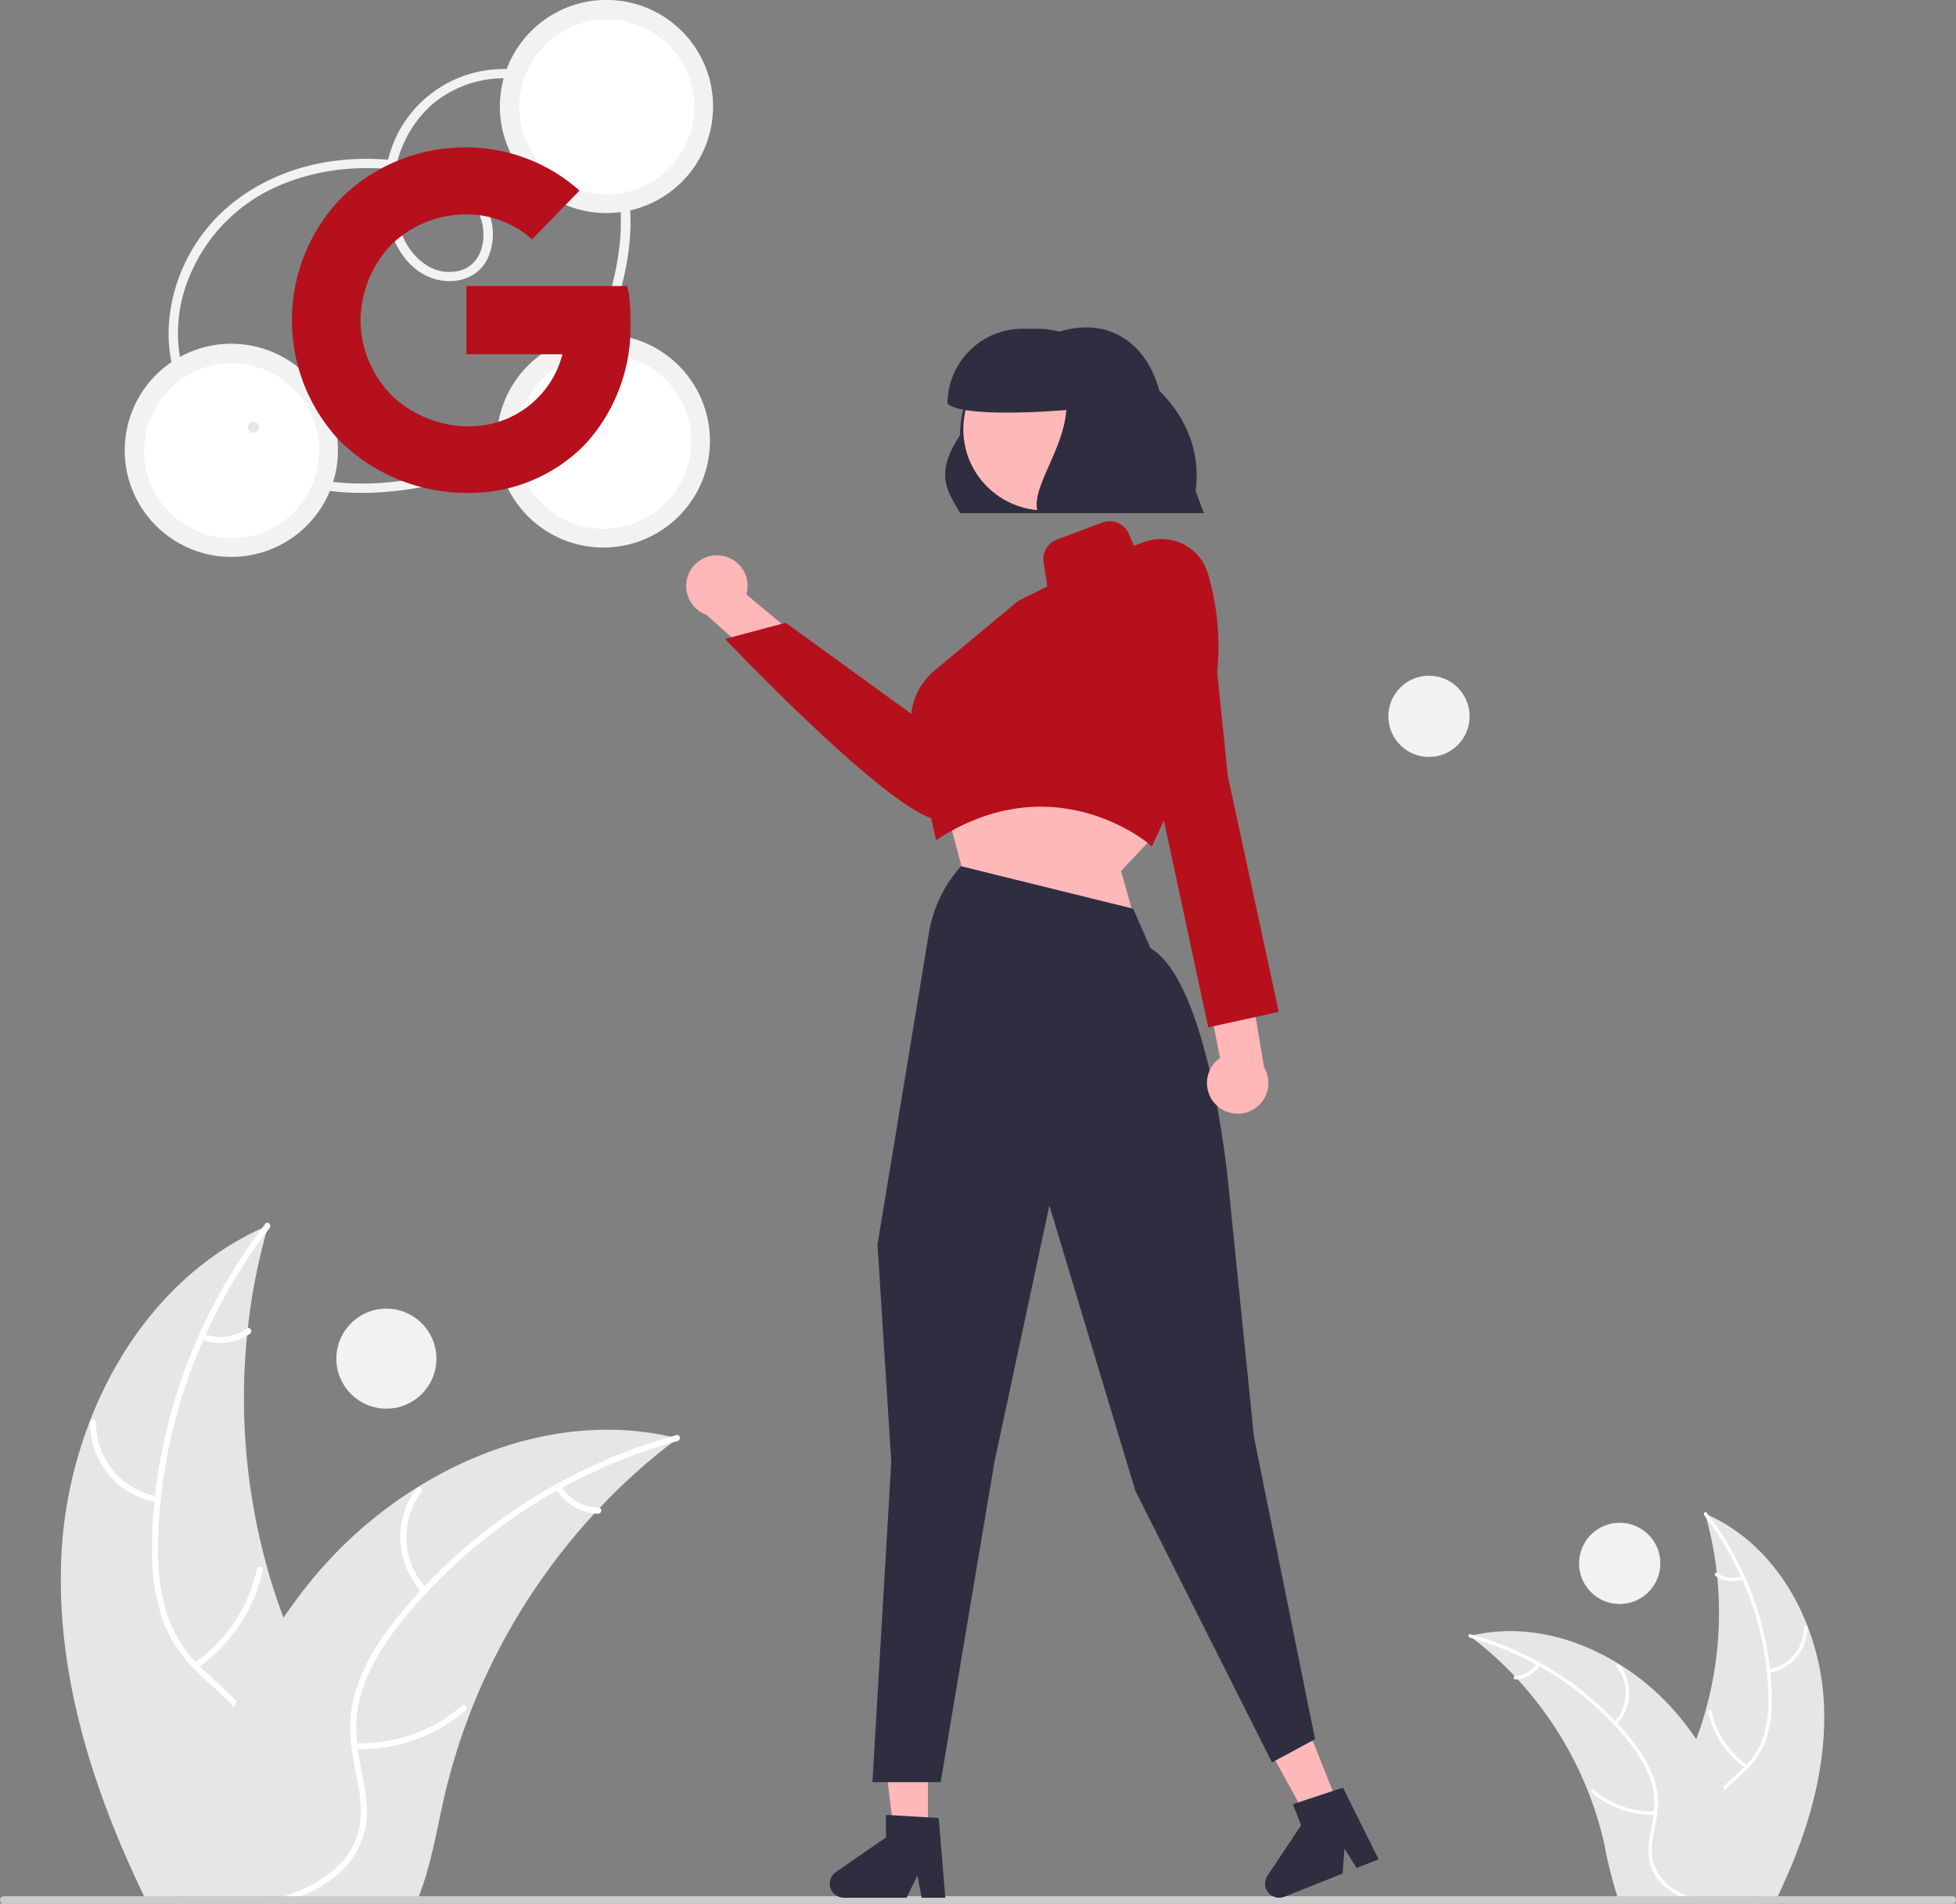 <svg xmlns="http://www.w3.org/2000/svg" width="387.052" height="376.766" viewBox="0 0 387.052 376.766"><rect x="0" y="0" width="387.052" height="376.766" fill="#808080" stroke="none"/><g id="undraw_influencer_re_1fkb" transform="translate(0 0.196)"><path id="Path_5103" d="M819.156,697.1a15.253,15.253,0,0,0,6.1,8.209c.464.334.94.643,1.423.934.149.087.3.179.452.26q.25.148.5.278h13.381c.241-.489.476-.984.711-1.472,5.735-12.051,9.762-25.054,9.075-38.3a49.029,49.029,0,0,0-3.2-15c-3.675-9.57-10.38-17.853-19.6-22.023-.229-.105-.47-.21-.705-.309.074.266.149.526.223.792a68.532,68.532,0,0,1,2.091,10.882c.037.285.068.569.093.86a71.791,71.791,0,0,1-2.3,26.409c-.006.018-.012.043-.019.062q-.789,2.849-1.831,5.611c-.544,1.454-1.132,2.889-1.775,4.3C821.086,684.515,817.485,690.825,819.156,697.1Z" transform="translate(-489.894 -330.28)" fill="#e6e6e6"></path><path id="Path_5104" d="M832.251,629.764c.13.173.26.34.39.513a60.7,60.7,0,0,1,6.879,11.605c.1.2.192.408.272.619a60.505,60.505,0,0,1,4.838,18.088.907.907,0,0,1,.012.13c.155,1.46.248,2.932.285,4.4a26.282,26.282,0,0,1-.885,8.19,14.7,14.7,0,0,1-3.378,5.827c-.155.167-.309.334-.476.495-.124.13-.26.26-.39.384-1.25,1.194-2.617,2.3-3.792,3.582a13.252,13.252,0,0,0-1.454,1.856,9.22,9.22,0,0,0-.99,7.485c.841,3.13,2.765,5.772,4.733,8.29.984,1.262,2,2.536,2.877,3.885.322.483.619.971.891,1.472h.78c-.26-.5-.544-.99-.854-1.472-2.258-3.557-5.469-6.613-7.133-10.529-1.126-2.642-1.466-5.636-.043-8.228a10.945,10.945,0,0,1,1.5-2.091c1.132-1.281,2.487-2.376,3.718-3.532.309-.291.612-.588.9-.9a15.443,15.443,0,0,0,3.489-5.506,24.27,24.27,0,0,0,1.2-8.122c0-1.757-.093-3.526-.266-5.283-.019-.223-.043-.452-.068-.68a62.336,62.336,0,0,0-12.168-30.455c-.124-.173-.254-.34-.384-.507C832.473,628.941,831.985,629.423,832.251,629.764Z" transform="translate(-495.021 -330.084)" fill="#fff"></path><path id="Path_5105" d="M852.716,674.8a9.16,9.16,0,0,0,7.643-9.071.342.342,0,0,0-.683-.015,8.482,8.482,0,0,1-7.126,8.423c-.434.071-.264.733.167.663Z" transform="translate(-502.695 -343.901)" fill="#fff"></path><path id="Path_5106" d="M841.363,703.4a17.655,17.655,0,0,1-7.135-10.707c-.093-.43-.756-.262-.662.167a18.364,18.364,0,0,0,7.447,11.127c.362.251.71-.337.35-.587Z" transform="translate(-495.548 -354.214)" fill="#fff"></path><path id="Path_5107" d="M841.061,649.195a5.185,5.185,0,0,1-4.883-.6c-.358-.256-.706.333-.35.587a5.81,5.81,0,0,0,5.4.677.353.353,0,0,0,.248-.415.343.343,0,0,0-.415-.248Z" transform="translate(-496.357 -337.468)" fill="#fff"></path><path id="Path_5108" d="M757.278,668.2c.216.167.439.334.656.507a68.284,68.284,0,0,1,8.221,7.423c.2.2.4.414.588.625l.006.006a71.973,71.973,0,0,1,14.018,22.357l.019.056c.006.019.012.031.019.049a70.8,70.8,0,0,1,3.112,10.158,83.828,83.828,0,0,0,2.555,10.25c.179.5.377,1,.588,1.472h27.5c-.093-.489-.192-.984-.291-1.472a99.169,99.169,0,0,0-6.52-20.847c-.1-.223-.2-.445-.309-.668a67.007,67.007,0,0,0-5.326-9.5.006.006,0,0,0,0,0l0,0a58.766,58.766,0,0,0-3.588-4.757,48.943,48.943,0,0,0-11.581-10.046c-.025-.019-.056-.031-.08-.049-8.685-5.388-18.979-7.955-28.821-5.735h-.006C757.779,668.084,757.532,668.14,757.278,668.2Z" transform="translate(-466.457 -344.6)" fill="#e6e6e6"></path><path id="Path_5109" d="M757.162,668.9c.21.056.421.118.625.179a60.984,60.984,0,0,1,12.478,5.116c.2.105.4.216.594.328a60.781,60.781,0,0,1,14.717,11.5.021.021,0,0,1,.006.012c.049.049.105.105.148.155.99,1.064,1.943,2.171,2.846,3.31a26.455,26.455,0,0,1,4.219,7.071,14.644,14.644,0,0,1,.81,6.687c-.019.229-.049.452-.08.68-.025.179-.049.359-.08.544-.408,2.481-1.113,4.968-.916,7.5a9.223,9.223,0,0,0,3.718,6.576,14.725,14.725,0,0,0,2.277,1.448,22.8,22.8,0,0,0,3.569,1.472h2.431l-.977-.278a29.8,29.8,0,0,1-3.421-1.194,16.649,16.649,0,0,1-1.856-.916,9.365,9.365,0,0,1-4.992-6.545c-.377-2.561.353-5.122.786-7.628.074-.433.142-.86.179-1.287a15.119,15.119,0,0,0-.526-6.471,24.164,24.164,0,0,0-3.934-7.213,51.565,51.565,0,0,0-3.39-4.052q-.223-.25-.464-.5a62.421,62.421,0,0,0-14.977-11.587h-.006a61.42,61.42,0,0,0-13.053-5.407h-.006c-.2-.062-.414-.124-.619-.179C756.84,668.112,756.741,668.786,757.162,668.9Z" transform="translate(-466.31 -344.974)" fill="#fff"></path><path id="Path_5110" d="M803.84,689.8a9.16,9.16,0,0,0,.641-11.844c-.267-.349-.822.05-.555.4a8.482,8.482,0,0,1-.619,11.016C803,689.685,803.538,690.111,803.84,689.8Z" transform="translate(-483.977 -348.637)" fill="#fff"></path><path id="Path_5111" d="M808.759,722.192a17.655,17.655,0,0,1-12.143-4.253c-.333-.287-.761.246-.428.532a18.364,18.364,0,0,0,12.645,4.4c.44-.017.364-.7-.074-.679Z" transform="translate(-481.251 -363.908)" fill="#fff"></path><path id="Path_5112" d="M775.888,677.524a5.185,5.185,0,0,1-4.261,2.46c-.44.012-.364.691.073.679a5.81,5.81,0,0,0,4.72-2.711.353.353,0,0,0-.052-.48.343.343,0,0,0-.48.052Z" transform="translate(-471.817 -348.477)" fill="#fff"></path><path id="Path_5113" d="M361.807,654.767c-1.561,5.855-5.662,10.731-10.613,14.283-.807.581-1.636,1.119-2.476,1.625-.258.151-.517.312-.786.452q-.436.258-.872.484H323.779c-.42-.85-.829-1.711-1.238-2.562-9.978-20.968-16.985-43.593-15.79-66.638a85.306,85.306,0,0,1,5.565-26.1c6.394-16.651,18.061-31.064,34.11-38.319.4-.183.818-.366,1.227-.538-.129.463-.258.915-.387,1.378a119.246,119.246,0,0,0-3.638,18.933c-.065.5-.118.99-.161,1.5a124.916,124.916,0,0,0,4,45.95c.011.032.021.075.032.108q1.372,4.957,3.186,9.763c.947,2.53,1.97,5.027,3.089,7.481C358.449,632.863,364.713,643.842,361.807,654.767Z" transform="translate(-294.584 -295.106)" fill="#e6e6e6"></path><path id="Path_5114" d="M359.074,537.6c-.226.3-.452.592-.678.893a105.619,105.619,0,0,0-11.969,20.193c-.172.355-.334.71-.474,1.076a105.284,105.284,0,0,0-8.417,31.473,1.592,1.592,0,0,0-.022.226c-.269,2.54-.43,5.1-.5,7.664a45.724,45.724,0,0,0,1.539,14.251,25.583,25.583,0,0,0,5.877,10.139c.269.291.538.581.829.861.215.226.452.452.678.667,2.174,2.077,4.553,4,6.6,6.232a23.071,23.071,0,0,1,2.529,3.229,16.042,16.042,0,0,1,1.722,13.024c-1.464,5.446-4.811,10.042-8.234,14.423-1.711,2.2-3.477,4.413-5.005,6.76-.56.84-1.076,1.69-1.55,2.562h-1.356c.452-.872.947-1.722,1.485-2.562,3.929-6.189,9.515-11.506,12.41-18.32,1.959-4.6,2.551-9.806.075-14.316A19.032,19.032,0,0,0,352,632.436c-1.97-2.228-4.327-4.133-6.469-6.146-.538-.506-1.066-1.023-1.572-1.561a26.87,26.87,0,0,1-6.071-9.58,42.227,42.227,0,0,1-2.088-14.133c0-3.057.161-6.135.463-9.192.032-.387.075-.786.118-1.184a108.462,108.462,0,0,1,21.172-52.989c.215-.3.441-.592.667-.883C358.687,536.166,359.537,537.006,359.074,537.6Z" transform="translate(-305.715 -294.765)" fill="#fff"></path><path id="Path_5115" d="M329.247,615.968a15.938,15.938,0,0,1-13.3-15.782.595.595,0,0,1,1.189-.026,14.758,14.758,0,0,0,12.4,14.656C330.293,614.938,330,616.091,329.247,615.968Z" transform="translate(-298.143 -318.807)" fill="#fff"></path><path id="Path_5116" d="M349.113,665.715a30.719,30.719,0,0,0,12.414-18.63c.163-.748,1.315-.456,1.153.291a31.952,31.952,0,0,1-12.957,19.36c-.63.437-1.236-.586-.609-1.021Z" transform="translate(-310.69 -336.751)" fill="#fff"></path><path id="Path_5117" d="M351.947,571.407a9.022,9.022,0,0,0,8.5-1.046c.624-.445,1.229.579.609,1.021a10.109,10.109,0,0,1-9.4,1.178.614.614,0,0,1-.431-.722.6.6,0,0,1,.722-.431Z" transform="translate(-311.591 -307.614)" fill="#fff"></path><path id="Path_5118" d="M442.5,604.478c-.377.291-.764.581-1.141.883a118.8,118.8,0,0,0-14.3,12.916c-.344.355-.689.721-1.023,1.087l-.011.011a125.231,125.231,0,0,0-24.39,38.9l-.032.1c-.011.032-.021.054-.032.086a123.183,123.183,0,0,0-5.414,17.674c-1.313,5.877-2.389,12.174-4.445,17.835-.312.872-.657,1.733-1.022,2.562H342.832c.161-.85.334-1.711.506-2.562a172.544,172.544,0,0,1,11.345-36.273c.172-.388.344-.775.538-1.162a116.579,116.579,0,0,1,9.267-16.522.01.01,0,0,1,0-.008.011.011,0,0,1,.008,0,102.2,102.2,0,0,1,6.243-8.277,85.158,85.158,0,0,1,20.15-17.48c.043-.032.1-.054.14-.086,15.112-9.375,33.023-13.842,50.148-9.978h.011C441.632,604.273,442.062,604.37,442.5,604.478Z" transform="translate(-308.395 -320.022)" fill="#e6e6e6"></path><path id="Path_5119" d="M453.06,605.7c-.366.1-.732.2-1.087.312a106.121,106.121,0,0,0-21.71,8.9c-.344.183-.689.377-1.033.57a105.758,105.758,0,0,0-25.607,20.01.038.038,0,0,0-.011.022c-.086.086-.183.183-.258.269-1.722,1.851-3.38,3.778-4.951,5.759a46.035,46.035,0,0,0-7.341,12.3,25.482,25.482,0,0,0-1.41,11.635c.032.4.086.786.14,1.184.043.312.086.624.14.947.71,4.316,1.937,8.643,1.593,13.046a16.047,16.047,0,0,1-6.469,11.442,25.605,25.605,0,0,1-3.961,2.519,39.667,39.667,0,0,1-6.211,2.562h-4.23c.571-.161,1.13-.323,1.7-.484a51.88,51.88,0,0,0,5.952-2.077,28.968,28.968,0,0,0,3.229-1.593c4.327-2.486,7.933-6.3,8.686-11.388.657-4.456-.614-8.912-1.367-13.272-.129-.753-.248-1.5-.312-2.239a26.3,26.3,0,0,1,.915-11.259,42.043,42.043,0,0,1,6.846-12.55,89.714,89.714,0,0,1,5.9-7.05q.387-.436.807-.872a108.606,108.606,0,0,1,26.059-20.16h.011a106.873,106.873,0,0,1,22.711-9.407h.011c.355-.108.721-.215,1.076-.312C453.62,604.322,453.793,605.495,453.06,605.7Z" transform="translate(-319.006 -320.674)" fill="#fff"></path><path id="Path_5120" d="M419.577,642.05a15.938,15.938,0,0,1-1.115-20.607c.465-.607,1.431.087.965.695A14.758,14.758,0,0,0,420.5,641.3C421.032,641.857,420.1,642.6,419.577,642.05Z" transform="translate(-335.999 -327.048)" fill="#fff"></path><path id="Path_5121" d="M400.367,698.418a30.719,30.719,0,0,0,21.128-7.4c.58-.5,1.325.427.745.926a31.952,31.952,0,0,1-22,7.656c-.766-.03-.634-1.212.128-1.182Z" transform="translate(-330.094 -353.617)" fill="#fff"></path><path id="Path_5122" d="M466.039,620.7a9.022,9.022,0,0,0,7.413,4.28c.766.02.633,1.2-.128,1.182a10.11,10.11,0,0,1-8.212-4.717.614.614,0,0,1,.09-.836A.6.6,0,0,1,466.039,620.7Z" transform="translate(-354.984 -326.77)" fill="#fff"></path><path id="Path_5123" d="M674.217,752.779a.734.734,0,0,1-.736.736H287.9a.736.736,0,1,1,0-1.472H673.48a.734.734,0,0,1,.736.736Z" transform="translate(-287.165 -376.946)" fill="#ccc"></path><path id="Path_5124" d="M640.695,286.893H592.442c-2.145-3.994-5.387-7.4,0-15.423a20.559,20.559,0,0,1,19.825-20.546h0c10.438-3.12,17.955,3.215,20,13.363Z" transform="translate(-402.469 -185.524)" fill="#2f2e41"></path><path id="Path_5125" d="M513.43,323.083a6.038,6.038,0,0,1,5.132,7.706l37.448,31.146-10.4,4.008L510.632,334.81a6.071,6.071,0,0,1,2.8-11.727Z" transform="translate(-370.874 -213.333)" fill="#ffb6b6"></path><path id="Path_5126" d="M561.56,382.2c-8.3,0-40.673-33.923-42.086-35.408l-.359-.378,11.984-3.206,28.75,20.846,10.48-17.737a11.005,11.005,0,1,1,17.119,13.517l-19.822,19.136a13.147,13.147,0,0,1-5.409,3.144A2.334,2.334,0,0,1,561.56,382.2Z" transform="translate(-375.626 -220.148)" fill="#b6101c"></path><path id="Path_5127" d="M301.593,252.577l4.021,15.156,33.405,7.4-2.165-7.709,6.227-6.632-6.846-11.308Z" transform="translate(-115.022 -95.223)" fill="#ffb8b8"></path><path id="Path_5128" d="M290.878,573.158h-6.526l-3.106-25.174h9.633Z" transform="translate(-107.261 -209.065)" fill="#ffb8b8"></path><path id="Path_5129" d="M575.456,742.423h-4.68L569.94,738l-2.14,4.419H555.386a2.79,2.79,0,0,1-1.586-5.087l9.913-6.846v-4.467l10.427.622Z" transform="translate(-388.395 -367.022)" fill="#2f2e41"></path><path id="Path_5130" d="M417.788,565.3l-6.064,2.414-12.2-22.24,8.95-3.563Z" transform="translate(-152.372 -206.748)" fill="#ffb8b8"></path><path id="Path_5131" d="M714.293,731.478l-4.349,1.731-2.411-3.8-.354,4.9L695.646,738.9a2.79,2.79,0,0,1-3.354-4.14l6.678-10.027-1.652-4.151,9.918-3.278Z" transform="translate(-441.494 -363.697)" fill="#2f2e41"></path><path id="Path_5132" d="M626.2,376.5l-.62-.537c-.182-.157-18.495-15.6-41.331-1.182l-.74.467-4.677-20.579a13.1,13.1,0,0,1,4.407-13.025l16.487-13.717,5.783-2.891-.734-4.772a4.153,4.153,0,0,1,2.635-4.5l8.985-3.369a4.117,4.117,0,0,1,5.274,2.293l.952,2.3,2.039-.717a9.978,9.978,0,0,1,7.661.343,9.491,9.491,0,0,1,4.973,5.89,50.778,50.778,0,0,1-2.643,35.792Z" transform="translate(-398.273 -209.168)" fill="#b6101c"></path><path id="Path_5133" d="M579.728,603.794h-13.5l3.731-63.426-2.728-42.992.006-.034,10.173-61.627a26.027,26.027,0,0,1,6.236-13.072l.124-.14,34.044,8.408,3.423,7.8c11.688,6.952,15.379,46.152,15.531,47.822l4.948,48.867,12.1,59.892-8.524,4.59-.143-.284-26.91-53.511-16.995-56.43L590.366,540.45Z" transform="translate(-393.594 -251.266)" fill="#2f2e41"></path><path id="Path_5134" d="M670.667,463.649a6.038,6.038,0,0,1,.84-9.22l-9.613-47.749,10.617,3.409,7.7,46.185a6.071,6.071,0,0,1-9.538,7.375Z" transform="translate(-430.079 -245.231)" fill="#ffb6b6"></path><path id="Path_5135" d="M650.31,332.4l6.587-4.972s5.811-.411,6.84,10.067,3.142,30.9,3.142,30.9l10.079,46.683-13.952,3.062-10.8-50.379L645.734,352.8Z" transform="translate(-423.916 -215.005)" fill="#b6101c"></path><circle id="Ellipse_689" cx="16.07" cy="16.07" r="16.07" transform="translate(190.621 68.68)" fill="#ffb8b8"></circle><path id="Path_5136" d="M618.625,254.842A14.8,14.8,0,0,0,608.2,250.56H605.1a14.847,14.847,0,0,0-14.847,14.847h0c2.7,2.342,15.78,1.861,23.508,1.237-.554,8.05-7.393,15.961-5.568,20.414h30.931v-3.093C641.776,270.375,631.889,259.038,618.625,254.842Z" transform="translate(-402.759 -185.69)" fill="#2f2e41"></path><circle id="Ellipse_690" cx="9.898" cy="9.898" r="9.898" transform="translate(66.559 258.807)" fill="#f2f2f2"></circle><circle id="Ellipse_691" cx="8.042" cy="8.042" r="8.042" transform="translate(312.46 301.183)" fill="#f2f2f2"></circle><circle id="Ellipse_692" cx="8.042" cy="8.042" r="8.042" transform="translate(274.725 133.537)" fill="#f2f2f2"></circle><path id="Path_5137" d="M425.855,224.281c4.743-10.988,8.577-23.44,5.6-35.432-2.326-9.385-8.989-18.382-18.741-20.781A23.585,23.585,0,0,0,386.7,179.753a25.394,25.394,0,0,0-2.761,14.911c.636,5.1,2.857,10.718,7.532,13.391,4.268,2.441,10.219,1.762,12.663-2.869a11.531,11.531,0,0,0-1.443-12.265c-3.291-4.111-8.616-5.964-13.629-6.88a48.9,48.9,0,0,0-15.962-.284c-10.425,1.545-20.279,6.852-26.24,15.7-5.509,8.175-7.584,19.006-3.918,28.346,3.654,9.311,12.03,15.888,21.291,19.13,11.362,3.977,23.846,2.56,35.206-.66,2.991-.848,5.941-1.83,8.862-2.892,1.114-.4.633-2.2-.493-1.79-11.069,4.024-22.945,7.027-34.8,5.513-9.151-1.169-18.165-5.494-24.077-12.694a26.3,26.3,0,0,1-5.625-12.2,28.74,28.74,0,0,1,1.15-13.649,33.3,33.3,0,0,1,19-20.225,42.736,42.736,0,0,1,14.553-3.2,43.412,43.412,0,0,1,14.739,1.707c4.26,1.32,8.795,3.9,10.2,8.415,1.123,3.6.28,8.4-3.615,9.912a8.229,8.229,0,0,1-6.931-.712,12.447,12.447,0,0,1-4.831-5.59,22.949,22.949,0,0,1,5.671-26.392,21.993,21.993,0,0,1,13.022-5.153,20.442,20.442,0,0,1,12.974,3.8,26.584,26.584,0,0,1,8.454,10.568c4.636,10,3.108,21.389-.3,31.512-.928,2.76-2,5.47-3.151,8.143-.468,1.085,1.13,2.031,1.6.937Z" transform="translate(-307.737 -153.998)" fill="#f2f2f2"></path><circle id="Ellipse_693" cx="19.177" cy="19.177" r="19.177" transform="translate(100.274 67.963)" fill="#fff"></circle><path id="Path_5138" d="M484.537,273.525a17.327,17.327,0,0,1-30.726,10.983A17.066,17.066,0,0,1,452.4,282.5a20.6,20.6,0,0,1-1.18-2.288,18.484,18.484,0,0,1-.852-2.653,14.523,14.523,0,0,1-.413-2.525,17.332,17.332,0,0,1,34.4-4.105c.039.24.039.251.051.345q.044.37.073.743c.039.5.056,1.005.059,1.509.013,2.388,3.725,2.393,3.712,0a21.094,21.094,0,1,0-.3,3.479,23.32,23.32,0,0,0,.3-3.479C488.261,271.136,484.55,271.134,484.537,273.525Z" transform="translate(-347.764 -186.384)" fill="#f2f2f2"></path><circle id="Ellipse_694" cx="19.177" cy="19.177" r="19.177" transform="translate(100.892 1.771)" fill="#fff"></circle><path id="Path_5140" d="M485.537,166.525a17.327,17.327,0,0,1-30.726,10.983A17.065,17.065,0,0,1,453.4,175.5a20.6,20.6,0,0,1-1.18-2.288,18.484,18.484,0,0,1-.852-2.653,14.514,14.514,0,0,1-.413-2.525,17.332,17.332,0,0,1,34.4-4.105c.039.24.039.251.051.345q.044.37.073.743c.039.5.056,1.005.059,1.509.013,2.388,3.725,2.393,3.712,0a21.094,21.094,0,1,0-.3,3.479,23.319,23.319,0,0,0,.3-3.479C489.261,164.136,485.55,164.134,485.537,166.525Z" transform="translate(-348.146 -145.577)" fill="#f2f2f2"></path><circle id="Ellipse_695" cx="19.177" cy="19.177" r="19.177" transform="translate(26.658 69.819)" fill="#fff"></circle><path id="Path_5142" d="M365.537,276.525a17.327,17.327,0,0,1-30.726,10.983A17.059,17.059,0,0,1,333.4,285.5a20.6,20.6,0,0,1-1.18-2.288,18.476,18.476,0,0,1-.852-2.653,14.517,14.517,0,0,1-.413-2.525,17.332,17.332,0,0,1,34.4-4.105c.039.24.039.251.051.345q.044.37.073.743c.039.5.056,1.005.059,1.509.013,2.388,3.725,2.393,3.712,0a21.094,21.094,0,1,0-.3,3.479,23.324,23.324,0,0,0,.3-3.479C369.261,274.136,365.55,274.134,365.537,276.525Z" transform="translate(-302.38 -187.528)" fill="#f2f2f2"></path><path id="Path_5144" d="M367.623,282.479a1.076,1.076,0,1,1,1.049-1.074A1.076,1.076,0,0,1,367.623,282.479Z" transform="translate(-317.452 -197.043)" fill="#e6e6e6"></path><path id="google-svgrepo-com" d="M70.848,32.929l-.385-1.5H38.672v13.5H57.687A19.015,19.015,0,0,1,39.057,59.208,22.262,22.262,0,0,1,24.1,53.269a21.365,21.365,0,0,1-6.367-15.084A21.963,21.963,0,0,1,23.973,23.1a21.365,21.365,0,0,1,14.87-5.854A19.442,19.442,0,0,1,51.662,22.2l9.4-9.657A33.672,33.672,0,0,0,38.544,4,34.783,34.783,0,0,0,13.888,14.042a34.825,34.825,0,0,0-.385,47.9A35.766,35.766,0,0,0,39.142,72.369a31.832,31.832,0,0,0,23.117-9.7A34.185,34.185,0,0,0,71.147,39,42.22,42.22,0,0,0,70.848,32.929Z" transform="translate(53.611 24.985)" fill="#b6101c"></path></g></svg>